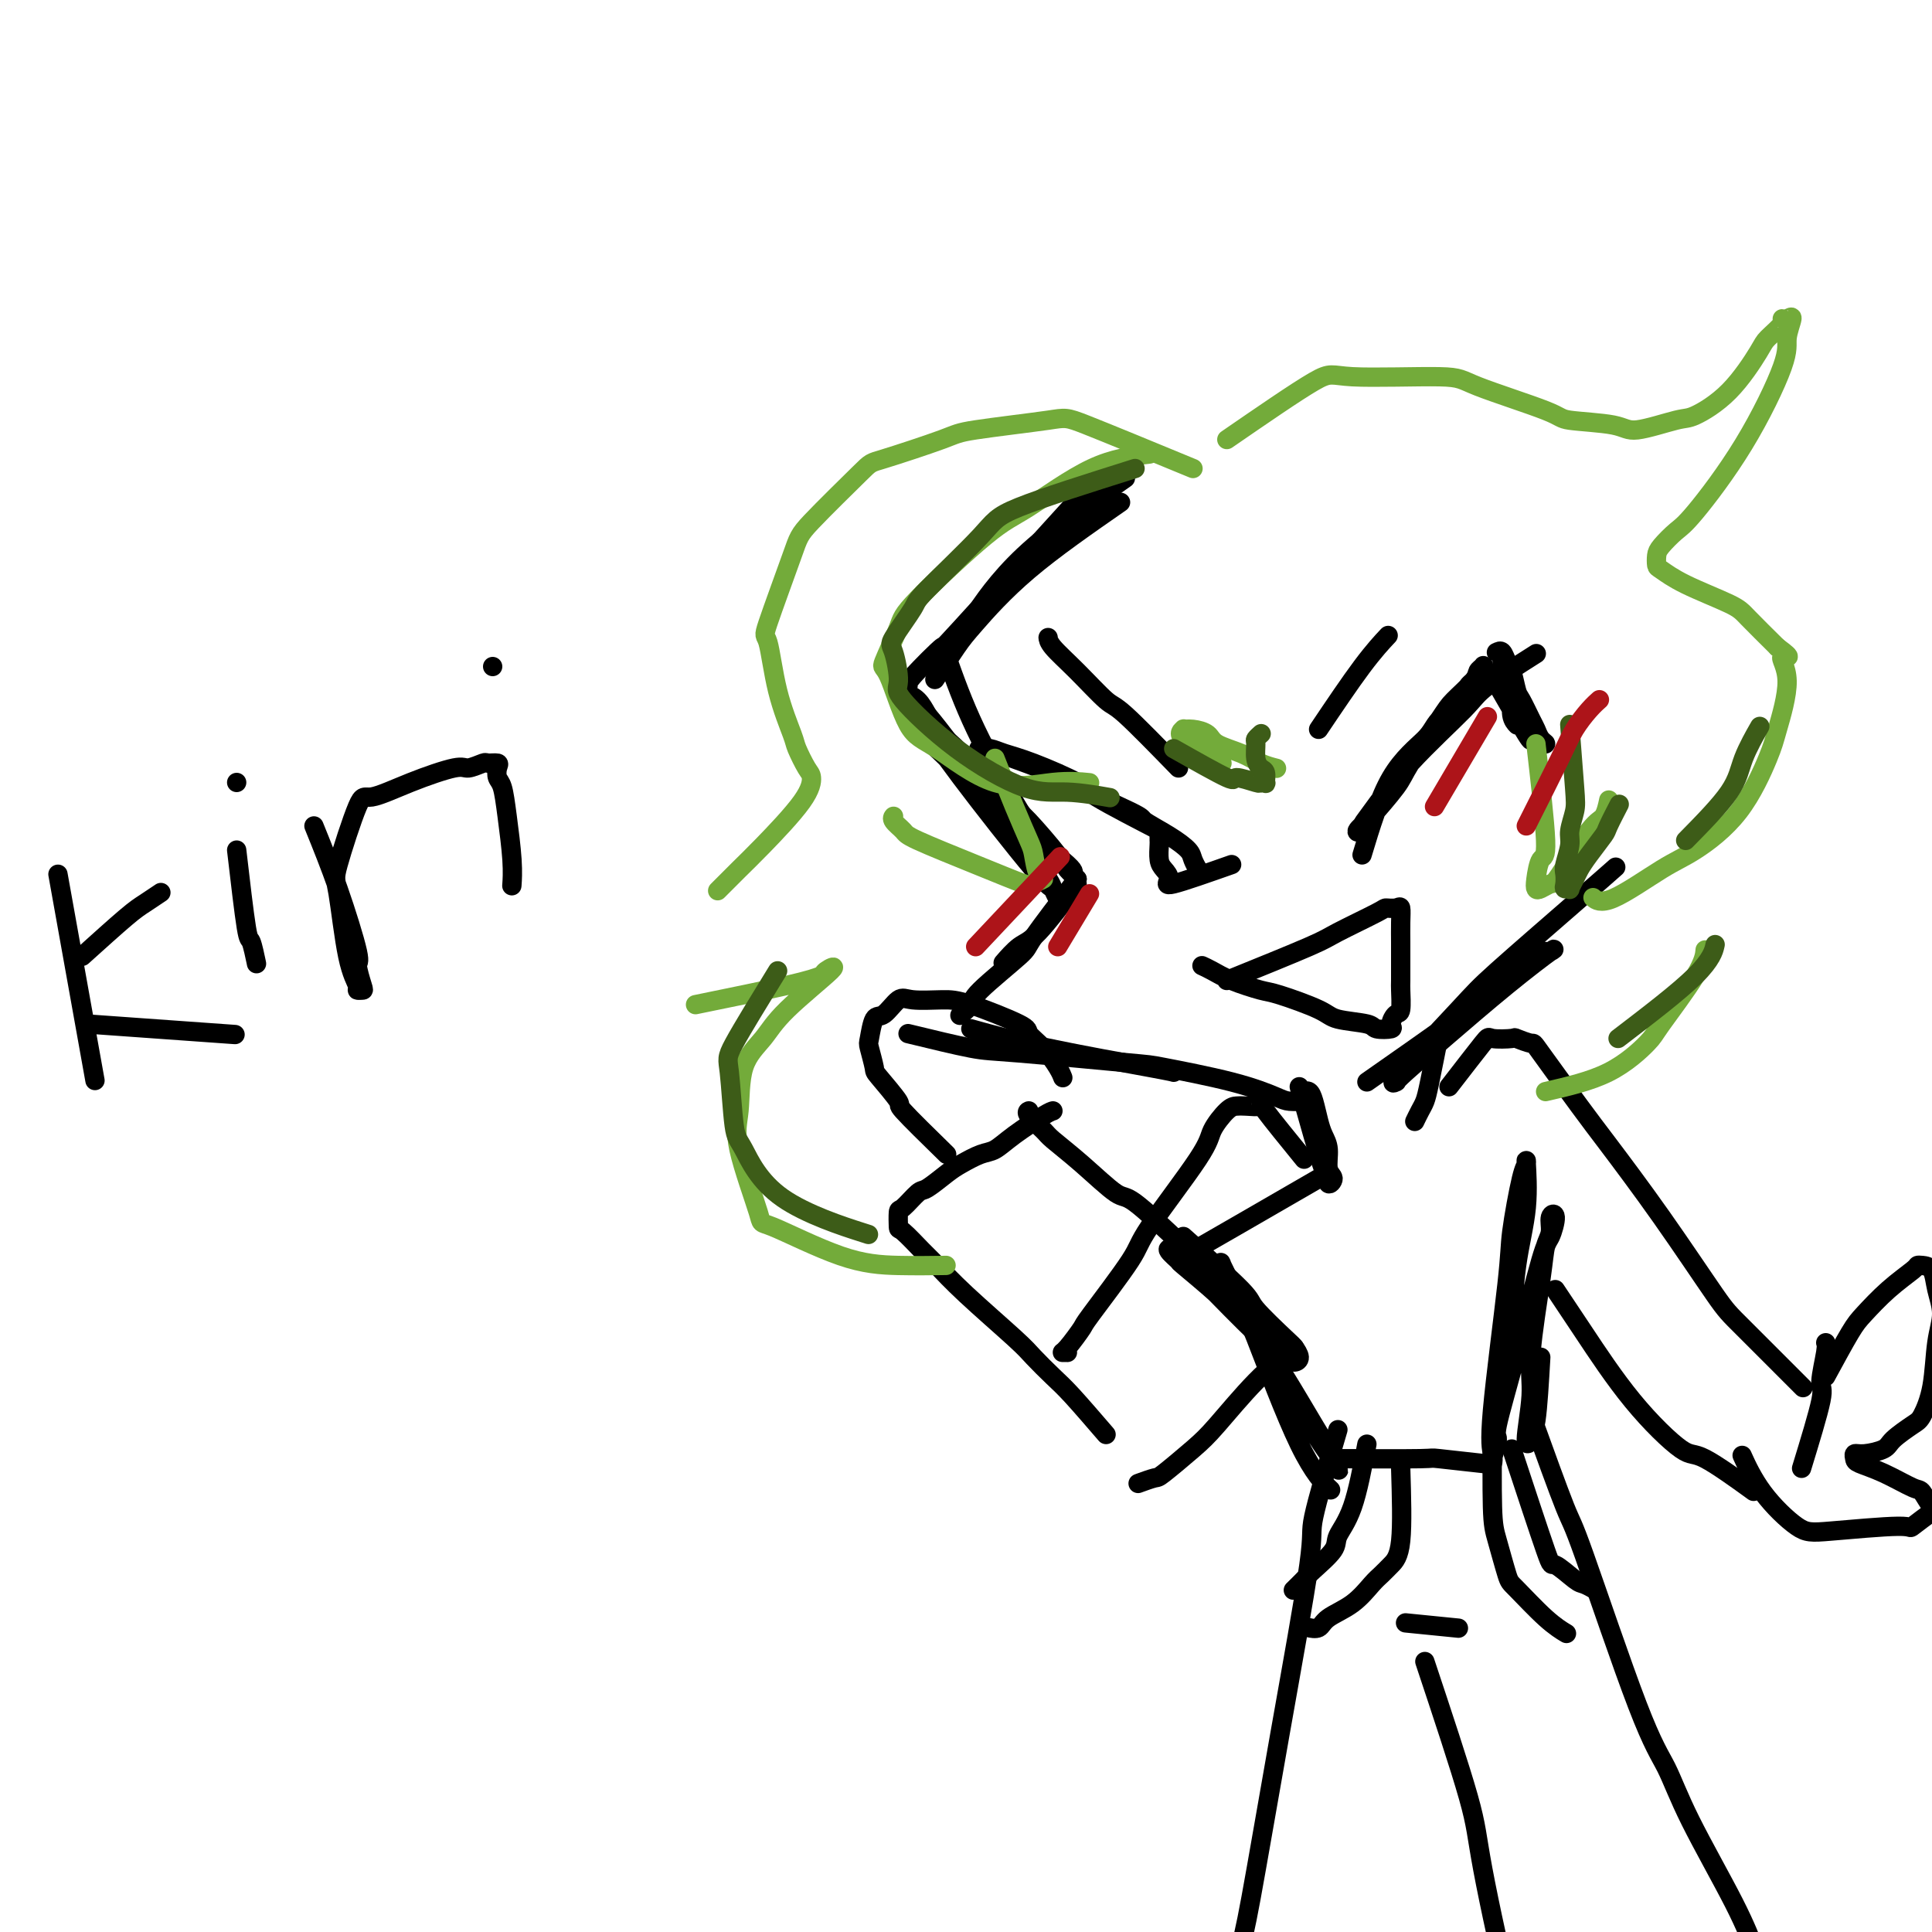 <svg viewBox='0 0 400 400' version='1.1' xmlns='http://www.w3.org/2000/svg' xmlns:xlink='http://www.w3.org/1999/xlink'><g fill='none' stroke='#000000' stroke-width='4' stroke-linecap='round' stroke-linejoin='round'><path d='M229,97c-12.400,13.660 -24.801,27.321 -30,33c-5.199,5.679 -3.198,3.378 -4,4c-0.802,0.622 -4.408,4.167 -6,6c-1.592,1.833 -1.169,1.952 -1,2c0.169,0.048 0.085,0.024 0,0'/><path d='M233,99c-7.756,5.422 -15.511,10.844 -21,16c-5.489,5.156 -8.711,10.044 -10,12c-1.289,1.956 -0.644,0.978 0,0'/><path d='M232,104c-6.874,4.775 -13.748,9.550 -19,14c-5.252,4.450 -8.882,8.574 -11,11c-2.118,2.426 -2.724,3.153 -4,5c-1.276,1.847 -3.222,4.813 -4,6c-0.778,1.187 -0.389,0.593 0,0'/><path d='M196,136c1.675,4.711 3.350,9.421 6,15c2.650,5.579 6.274,12.025 8,15c1.726,2.975 1.554,2.478 3,4c1.446,1.522 4.512,5.062 6,7c1.488,1.938 1.400,2.273 2,3c0.600,0.727 1.890,1.847 2,2c0.110,0.153 -0.959,-0.660 -1,-1c-0.041,-0.340 0.945,-0.207 -1,-2c-1.945,-1.793 -6.820,-5.510 -10,-8c-3.180,-2.490 -4.666,-3.751 -7,-6c-2.334,-2.249 -5.517,-5.486 -7,-7c-1.483,-1.514 -1.266,-1.304 -2,-2c-0.734,-0.696 -2.418,-2.297 -3,-3c-0.582,-0.703 -0.060,-0.507 0,-1c0.060,-0.493 -0.341,-1.674 1,-1c1.341,0.674 4.422,3.203 6,5c1.578,1.797 1.651,2.861 4,6c2.349,3.139 6.974,8.353 9,11c2.026,2.647 1.454,2.725 2,4c0.546,1.275 2.212,3.745 3,5c0.788,1.255 0.700,1.296 1,2c0.300,0.704 0.987,2.071 1,2c0.013,-0.071 -0.649,-1.579 -1,-2c-0.351,-0.421 -0.391,0.246 -4,-4c-3.609,-4.246 -10.787,-13.405 -15,-19c-4.213,-5.595 -5.463,-7.627 -7,-10c-1.537,-2.373 -3.362,-5.086 -4,-6c-0.638,-0.914 -0.088,-0.028 0,0c0.088,0.028 -0.284,-0.800 0,-1c0.284,-0.200 1.224,0.229 2,1c0.776,0.771 1.388,1.886 2,3'/><path d='M192,148c2.588,3.024 7.058,9.084 10,13c2.942,3.916 4.356,5.689 6,8c1.644,2.311 3.520,5.161 5,7c1.480,1.839 2.566,2.668 3,3c0.434,0.332 0.217,0.166 0,0'/><path d='M223,183c-3.018,3.976 -6.036,7.952 -8,10c-1.964,2.048 -2.875,2.167 -4,3c-1.125,0.833 -2.464,2.381 -3,3c-0.536,0.619 -0.268,0.310 0,0'/><path d='M223,182c-3.695,4.811 -7.390,9.622 -9,12c-1.610,2.378 -1.136,2.322 -3,4c-1.864,1.678 -6.067,5.089 -8,7c-1.933,1.911 -1.597,2.322 -2,3c-0.403,0.678 -1.544,1.622 -2,2c-0.456,0.378 -0.228,0.189 0,0'/><path d='M201,213c4.536,1.268 9.071,2.536 16,4c6.929,1.464 16.250,3.125 21,4c4.750,0.875 4.929,0.964 5,1c0.071,0.036 0.036,0.018 0,0'/><path d='M188,214c4.990,1.212 9.980,2.424 13,3c3.020,0.576 4.069,0.515 10,1c5.931,0.485 16.742,1.517 22,2c5.258,0.483 4.961,0.417 8,1c3.039,0.583 9.414,1.817 14,3c4.586,1.183 7.384,2.317 9,3c1.616,0.683 2.050,0.915 3,1c0.950,0.085 2.414,0.024 3,0c0.586,-0.024 0.293,-0.012 0,0'/><path d='M283,224c6.671,-4.666 13.342,-9.331 17,-12c3.658,-2.669 4.303,-3.341 6,-5c1.697,-1.659 4.447,-4.306 7,-6c2.553,-1.694 4.910,-2.437 6,-3c1.090,-0.563 0.913,-0.946 1,-1c0.087,-0.054 0.437,0.223 1,0c0.563,-0.223 1.337,-0.945 0,0c-1.337,0.945 -4.787,3.559 -9,7c-4.213,3.441 -9.189,7.711 -13,11c-3.811,3.289 -6.459,5.597 -8,7c-1.541,1.403 -1.977,1.900 -2,2c-0.023,0.100 0.368,-0.197 0,0c-0.368,0.197 -1.495,0.889 1,-2c2.495,-2.889 8.613,-9.360 12,-13c3.387,-3.640 4.042,-4.450 8,-8c3.958,-3.550 11.220,-9.840 16,-14c4.780,-4.160 7.080,-6.188 8,-7c0.920,-0.812 0.460,-0.406 0,0'/><path d='M282,177c1.795,-5.941 3.589,-11.881 6,-16c2.411,-4.119 5.437,-6.416 7,-8c1.563,-1.584 1.662,-2.456 3,-4c1.338,-1.544 3.915,-3.759 5,-5c1.085,-1.241 0.679,-1.507 1,-2c0.321,-0.493 1.368,-1.214 2,-2c0.632,-0.786 0.849,-1.637 1,-2c0.151,-0.363 0.235,-0.238 0,0c-0.235,0.238 -0.788,0.588 -1,1c-0.212,0.412 -0.084,0.886 -1,2c-0.916,1.114 -2.877,2.867 -4,4c-1.123,1.133 -1.409,1.647 -3,4c-1.591,2.353 -4.487,6.547 -6,9c-1.513,2.453 -1.641,3.166 -3,5c-1.359,1.834 -3.948,4.790 -5,6c-1.052,1.210 -0.567,0.674 -1,1c-0.433,0.326 -1.785,1.514 -2,2c-0.215,0.486 0.706,0.272 1,0c0.294,-0.272 -0.038,-0.600 0,-1c0.038,-0.400 0.446,-0.872 2,-3c1.554,-2.128 4.253,-5.913 8,-10c3.747,-4.087 8.540,-8.477 11,-11c2.460,-2.523 2.585,-3.179 5,-5c2.415,-1.821 7.118,-4.806 9,-6c1.882,-1.194 0.941,-0.597 0,0'/><path d='M309,140c2.867,4.989 5.734,9.978 7,12c1.266,2.022 0.932,1.078 1,1c0.068,-0.078 0.537,0.709 1,1c0.463,0.291 0.919,0.086 1,0c0.081,-0.086 -0.215,-0.051 0,0c0.215,0.051 0.941,0.119 1,0c0.059,-0.119 -0.547,-0.424 -1,-1c-0.453,-0.576 -0.751,-1.422 -1,-2c-0.249,-0.578 -0.448,-0.889 -1,-2c-0.552,-1.111 -1.457,-3.023 -2,-4c-0.543,-0.977 -0.723,-1.018 -1,-2c-0.277,-0.982 -0.650,-2.904 -1,-4c-0.350,-1.096 -0.678,-1.367 -1,-2c-0.322,-0.633 -0.637,-1.630 -1,-2c-0.363,-0.370 -0.774,-0.114 -1,0c-0.226,0.114 -0.267,0.087 0,0c0.267,-0.087 0.841,-0.235 1,0c0.159,0.235 -0.097,0.851 0,2c0.097,1.149 0.548,2.830 1,4c0.452,1.170 0.905,1.829 1,3c0.095,1.171 -0.167,2.854 0,4c0.167,1.146 0.762,1.756 1,2c0.238,0.244 0.119,0.122 0,0'/><path d='M273,151c3.244,-4.822 6.489,-9.644 9,-13c2.511,-3.356 4.289,-5.244 5,-6c0.711,-0.756 0.356,-0.378 0,0'/><path d='M244,159c-4.340,-4.455 -8.679,-8.910 -11,-11c-2.321,-2.090 -2.622,-1.814 -4,-3c-1.378,-1.186 -3.833,-3.833 -6,-6c-2.167,-2.167 -4.045,-3.853 -5,-5c-0.955,-1.147 -0.987,-1.756 -1,-2c-0.013,-0.244 -0.006,-0.122 0,0'/><path d='M242,173c-6.117,-3.149 -12.233,-6.297 -15,-8c-2.767,-1.703 -2.184,-1.959 -4,-3c-1.816,-1.041 -6.030,-2.867 -9,-4c-2.970,-1.133 -4.697,-1.572 -6,-2c-1.303,-0.428 -2.181,-0.846 -3,-1c-0.819,-0.154 -1.579,-0.046 -2,0c-0.421,0.046 -0.503,0.028 0,0c0.503,-0.028 1.590,-0.067 2,0c0.410,0.067 0.144,0.240 2,1c1.856,0.760 5.833,2.107 8,3c2.167,0.893 2.525,1.331 6,3c3.475,1.669 10.069,4.568 13,6c2.931,1.432 2.201,1.396 3,2c0.799,0.604 3.129,1.847 5,3c1.871,1.153 3.285,2.216 4,3c0.715,0.784 0.731,1.288 1,2c0.269,0.712 0.791,1.632 1,2c0.209,0.368 0.104,0.184 0,0'/><path d='M255,179c-4.981,1.753 -9.962,3.507 -12,4c-2.038,0.493 -1.135,-0.273 -1,-1c0.135,-0.727 -0.500,-1.414 -1,-2c-0.500,-0.586 -0.866,-1.071 -1,-2c-0.134,-0.929 -0.036,-2.301 0,-3c0.036,-0.699 0.010,-0.723 0,-1c-0.010,-0.277 -0.003,-0.806 0,-1c0.003,-0.194 0.001,-0.052 0,0c-0.001,0.052 -0.000,0.015 0,0c0.000,-0.015 0.000,-0.007 0,0'/><path d='M254,203c6.736,-2.732 13.472,-5.463 17,-7c3.528,-1.537 3.849,-1.878 6,-3c2.151,-1.122 6.131,-3.025 8,-4c1.869,-0.975 1.625,-1.022 2,-1c0.375,0.022 1.368,0.114 2,0c0.632,-0.114 0.901,-0.433 1,0c0.099,0.433 0.026,1.618 0,3c-0.026,1.382 -0.006,2.959 0,4c0.006,1.041 -0.001,1.545 0,3c0.001,1.455 0.010,3.861 0,5c-0.010,1.139 -0.038,1.013 0,2c0.038,0.987 0.143,3.088 0,4c-0.143,0.912 -0.534,0.633 -1,1c-0.466,0.367 -1.007,1.378 -1,2c0.007,0.622 0.562,0.856 0,1c-0.562,0.144 -2.241,0.200 -3,0c-0.759,-0.200 -0.598,-0.655 -2,-1c-1.402,-0.345 -4.367,-0.582 -6,-1c-1.633,-0.418 -1.935,-1.019 -4,-2c-2.065,-0.981 -5.891,-2.344 -8,-3c-2.109,-0.656 -2.499,-0.607 -4,-1c-1.501,-0.393 -4.114,-1.229 -6,-2c-1.886,-0.771 -3.046,-1.477 -4,-2c-0.954,-0.523 -1.701,-0.864 -2,-1c-0.299,-0.136 -0.149,-0.068 0,0'/><path d='M269,225c1.990,7.138 3.979,14.276 5,17c1.021,2.724 1.073,1.033 1,1c-0.073,-0.033 -0.271,1.594 0,2c0.271,0.406 1.012,-0.407 1,-1c-0.012,-0.593 -0.777,-0.967 -1,-2c-0.223,-1.033 0.095,-2.725 0,-4c-0.095,-1.275 -0.604,-2.131 -1,-3c-0.396,-0.869 -0.681,-1.749 -1,-3c-0.319,-1.251 -0.673,-2.871 -1,-4c-0.327,-1.129 -0.626,-1.765 -1,-2c-0.374,-0.235 -0.821,-0.067 -1,0c-0.179,0.067 -0.089,0.034 0,0'/><path d='M273,244c-10.786,6.234 -21.573,12.469 -26,15c-4.427,2.531 -2.496,1.359 -2,1c0.496,-0.359 -0.443,0.096 0,0c0.443,-0.096 2.270,-0.742 3,-1c0.730,-0.258 0.365,-0.129 0,0'/><path d='M245,256c4.900,4.366 9.801,8.731 12,11c2.199,2.269 1.697,2.440 3,4c1.303,1.560 4.412,4.508 6,6c1.588,1.492 1.656,1.529 2,2c0.344,0.471 0.963,1.375 1,2c0.037,0.625 -0.510,0.972 -1,1c-0.490,0.028 -0.924,-0.264 -3,-2c-2.076,-1.736 -5.794,-4.917 -8,-7c-2.206,-2.083 -2.902,-3.069 -5,-5c-2.098,-1.931 -5.600,-4.809 -7,-6c-1.400,-1.191 -0.699,-0.695 -1,-1c-0.301,-0.305 -1.606,-1.410 -2,-2c-0.394,-0.590 0.122,-0.666 1,0c0.878,0.666 2.116,2.073 3,3c0.884,0.927 1.412,1.372 4,4c2.588,2.628 7.235,7.438 10,10c2.765,2.562 3.647,2.875 4,3c0.353,0.125 0.176,0.063 0,0'/><path d='M249,260c4.129,6.009 8.258,12.018 11,16c2.742,3.982 4.097,5.935 6,9c1.903,3.065 4.353,7.240 6,10c1.647,2.760 2.491,4.105 3,5c0.509,0.895 0.684,1.339 1,2c0.316,0.661 0.774,1.538 1,2c0.226,0.462 0.221,0.508 0,0c-0.221,-0.508 -0.659,-1.571 -1,-2c-0.341,-0.429 -0.585,-0.224 -3,-4c-2.415,-3.776 -7.001,-11.533 -10,-17c-2.999,-5.467 -4.411,-8.644 -5,-10c-0.589,-1.356 -0.357,-0.890 -1,-2c-0.643,-1.110 -2.163,-3.795 -3,-5c-0.837,-1.205 -0.991,-0.929 -1,-1c-0.009,-0.071 0.127,-0.488 0,-1c-0.127,-0.512 -0.517,-1.117 0,0c0.517,1.117 1.940,3.957 3,6c1.060,2.043 1.758,3.290 4,9c2.242,5.710 6.027,15.883 9,22c2.973,6.117 5.135,8.176 6,9c0.865,0.824 0.432,0.412 0,0'/><path d='M319,281c-0.299,5.169 -0.598,10.337 -1,13c-0.402,2.663 -0.908,2.820 -1,3c-0.092,0.180 0.231,0.384 0,1c-0.231,0.616 -1.016,1.645 -1,0c0.016,-1.645 0.831,-5.962 1,-9c0.169,-3.038 -0.310,-4.796 0,-9c0.310,-4.204 1.408,-10.853 2,-15c0.592,-4.147 0.678,-5.791 1,-7c0.322,-1.209 0.881,-1.985 1,-3c0.119,-1.015 -0.204,-2.271 0,-3c0.204,-0.729 0.933,-0.930 1,0c0.067,0.930 -0.527,2.992 -1,4c-0.473,1.008 -0.824,0.963 -2,5c-1.176,4.037 -3.177,12.155 -5,19c-1.823,6.845 -3.468,12.418 -4,15c-0.532,2.582 0.051,2.174 0,3c-0.051,0.826 -0.735,2.885 -1,4c-0.265,1.115 -0.111,1.285 0,1c0.111,-0.285 0.180,-1.026 0,-2c-0.180,-0.974 -0.608,-2.182 0,-9c0.608,-6.818 2.254,-19.245 3,-26c0.746,-6.755 0.594,-7.838 1,-11c0.406,-3.162 1.370,-8.405 2,-11c0.630,-2.595 0.925,-2.543 1,-3c0.075,-0.457 -0.071,-1.424 0,0c0.071,1.424 0.359,5.237 0,9c-0.359,3.763 -1.366,7.475 -2,12c-0.634,4.525 -0.895,9.864 -1,12c-0.105,2.136 -0.052,1.068 0,0'/><path d='M276,302c7.423,0.030 14.845,0.060 18,0c3.155,-0.060 2.042,-0.208 4,0c1.958,0.208 6.988,0.774 9,1c2.012,0.226 1.006,0.113 0,0'/><path d='M317,293c2.797,7.748 5.594,15.497 7,19c1.406,3.503 1.422,2.762 4,10c2.578,7.238 7.717,22.455 11,31c3.283,8.545 4.708,10.417 6,13c1.292,2.583 2.449,5.878 5,11c2.551,5.122 6.494,12.071 9,17c2.506,4.929 3.573,7.837 4,9c0.427,1.163 0.213,0.582 0,0'/><path d='M277,296c-2.137,7.278 -4.274,14.557 -5,18c-0.726,3.443 -0.041,3.051 -1,10c-0.959,6.949 -3.562,21.239 -6,35c-2.438,13.761 -4.709,26.995 -6,34c-1.291,7.005 -1.600,7.783 -3,14c-1.400,6.217 -3.891,17.873 -5,23c-1.109,5.127 -0.837,3.727 -1,4c-0.163,0.273 -0.761,2.221 -1,3c-0.239,0.779 -0.120,0.390 0,0'/><path d='M291,336c4.167,0.417 8.333,0.833 10,1c1.667,0.167 0.833,0.083 0,0'/><path d='M295,344c3.620,10.887 7.240,21.774 9,28c1.760,6.226 1.659,7.793 3,15c1.341,7.207 4.122,20.056 6,27c1.878,6.944 2.852,7.985 4,11c1.148,3.015 2.471,8.004 3,10c0.529,1.996 0.265,0.998 0,0'/><path d='M309,294c-0.058,7.014 -0.116,14.029 0,18c0.116,3.971 0.406,4.900 1,7c0.594,2.100 1.491,5.372 2,7c0.509,1.628 0.631,1.612 2,3c1.369,1.388 3.984,4.181 6,6c2.016,1.819 3.433,2.662 4,3c0.567,0.338 0.283,0.169 0,0'/><path d='M313,300c2.841,8.621 5.683,17.242 7,21c1.317,3.758 1.110,2.653 2,3c0.890,0.347 2.878,2.144 4,3c1.122,0.856 1.379,0.769 2,1c0.621,0.231 1.606,0.780 2,1c0.394,0.220 0.197,0.110 0,0'/><path d='M290,304c0.176,5.825 0.352,11.650 0,15c-0.352,3.350 -1.232,4.224 -2,5c-0.768,0.776 -1.423,1.455 -2,2c-0.577,0.545 -1.076,0.955 -2,2c-0.924,1.045 -2.272,2.725 -4,4c-1.728,1.275 -3.834,2.146 -5,3c-1.166,0.854 -1.391,1.691 -2,2c-0.609,0.309 -1.603,0.088 -2,0c-0.397,-0.088 -0.199,-0.044 0,0'/><path d='M283,299c-0.929,4.877 -1.858,9.753 -3,13c-1.142,3.247 -2.495,4.863 -3,6c-0.505,1.137 -0.160,1.794 -1,3c-0.840,1.206 -2.864,2.963 -4,4c-1.136,1.037 -1.383,1.356 -2,2c-0.617,0.644 -1.605,1.613 -2,2c-0.395,0.387 -0.198,0.194 0,0'/><path d='M270,240c-3.345,-4.113 -6.691,-8.226 -8,-10c-1.309,-1.774 -0.582,-1.209 -1,-1c-0.418,0.209 -1.980,0.062 -3,0c-1.020,-0.062 -1.496,-0.038 -2,0c-0.504,0.038 -1.035,0.092 -2,1c-0.965,0.908 -2.364,2.671 -3,4c-0.636,1.329 -0.507,2.223 -3,6c-2.493,3.777 -7.606,10.438 -10,14c-2.394,3.562 -2.068,4.026 -4,7c-1.932,2.974 -6.122,8.457 -8,11c-1.878,2.543 -1.445,2.145 -2,3c-0.555,0.855 -2.097,2.961 -3,4c-0.903,1.039 -1.166,1.010 -1,1c0.166,-0.010 0.762,-0.003 1,0c0.238,0.003 0.119,0.001 0,0'/><path d='M268,279c-2.581,2.052 -5.162,4.104 -8,7c-2.838,2.896 -5.935,6.636 -8,9c-2.065,2.364 -3.100,3.352 -5,5c-1.900,1.648 -4.664,3.957 -6,5c-1.336,1.043 -1.244,0.819 -2,1c-0.756,0.181 -2.359,0.766 -3,1c-0.641,0.234 -0.321,0.117 0,0'/><path d='M245,258c-3.940,-3.722 -7.879,-7.443 -10,-9c-2.121,-1.557 -2.422,-0.949 -4,-2c-1.578,-1.051 -4.433,-3.760 -7,-6c-2.567,-2.240 -4.845,-4.012 -6,-5c-1.155,-0.988 -1.186,-1.193 -2,-2c-0.814,-0.807 -2.412,-2.217 -3,-3c-0.588,-0.783 -0.168,-0.938 0,-1c0.168,-0.062 0.084,-0.031 0,0'/><path d='M229,297c-2.613,-3.033 -5.226,-6.067 -7,-8c-1.774,-1.933 -2.709,-2.766 -4,-4c-1.291,-1.234 -2.938,-2.870 -4,-4c-1.062,-1.130 -1.538,-1.754 -4,-4c-2.462,-2.246 -6.908,-6.116 -10,-9c-3.092,-2.884 -4.829,-4.784 -6,-6c-1.171,-1.216 -1.777,-1.749 -3,-3c-1.223,-1.251 -3.064,-3.222 -4,-4c-0.936,-0.778 -0.969,-0.364 -1,-1c-0.031,-0.636 -0.062,-2.324 0,-3c0.062,-0.676 0.217,-0.341 1,-1c0.783,-0.659 2.194,-2.313 3,-3c0.806,-0.687 1.005,-0.406 2,-1c0.995,-0.594 2.784,-2.062 4,-3c1.216,-0.938 1.859,-1.348 3,-2c1.141,-0.652 2.779,-1.548 4,-2c1.221,-0.452 2.026,-0.461 3,-1c0.974,-0.539 2.117,-1.608 4,-3c1.883,-1.392 4.507,-3.105 6,-4c1.493,-0.895 1.855,-0.970 2,-1c0.145,-0.030 0.072,-0.015 0,0'/><path d='M196,239c-3.806,-3.721 -7.612,-7.442 -9,-9c-1.388,-1.558 -0.359,-0.953 -1,-2c-0.641,-1.047 -2.954,-3.745 -4,-5c-1.046,-1.255 -0.825,-1.065 -1,-2c-0.175,-0.935 -0.745,-2.994 -1,-4c-0.255,-1.006 -0.195,-0.959 0,-2c0.195,-1.041 0.527,-3.169 1,-4c0.473,-0.831 1.089,-0.366 2,-1c0.911,-0.634 2.119,-2.366 3,-3c0.881,-0.634 1.435,-0.168 3,0c1.565,0.168 4.141,0.039 6,0c1.859,-0.039 3.002,0.013 6,1c2.998,0.987 7.851,2.909 10,4c2.149,1.091 1.595,1.350 2,2c0.405,0.650 1.768,1.690 3,3c1.232,1.310 2.332,2.891 3,4c0.668,1.109 0.905,1.745 1,2c0.095,0.255 0.047,0.127 0,0'/><path d='M298,214c-0.754,3.818 -1.509,7.636 -2,10c-0.491,2.364 -0.719,3.273 -1,4c-0.281,0.727 -0.614,1.273 -1,2c-0.386,0.727 -0.825,1.636 -1,2c-0.175,0.364 -0.088,0.182 0,0'/><path d='M300,225c2.852,-3.688 5.704,-7.376 7,-9c1.296,-1.624 1.038,-1.183 2,-1c0.962,0.183 3.146,0.110 4,0c0.854,-0.110 0.379,-0.256 1,0c0.621,0.256 2.337,0.915 3,1c0.663,0.085 0.271,-0.405 2,2c1.729,2.405 5.578,7.706 8,11c2.422,3.294 3.418,4.580 6,8c2.582,3.420 6.750,8.974 11,15c4.250,6.026 8.583,12.522 11,16c2.417,3.478 2.920,3.936 6,7c3.080,3.064 8.737,8.732 11,11c2.263,2.268 1.131,1.134 0,0'/><path d='M322,267c1.685,2.518 3.371,5.037 6,9c2.629,3.963 6.202,9.371 10,14c3.798,4.629 7.822,8.478 10,10c2.178,1.522 2.509,0.718 5,2c2.491,1.282 7.140,4.652 9,6c1.860,1.348 0.930,0.674 0,0'/><path d='M373,304c1.721,-5.630 3.442,-11.260 4,-14c0.558,-2.740 -0.046,-2.590 0,-4c0.046,-1.410 0.743,-4.380 1,-6c0.257,-1.620 0.073,-1.892 0,-2c-0.073,-0.108 -0.037,-0.054 0,0'/><path d='M378,285c1.886,-3.472 3.773,-6.944 5,-9c1.227,-2.056 1.795,-2.695 3,-4c1.205,-1.305 3.048,-3.277 5,-5c1.952,-1.723 4.014,-3.197 5,-4c0.986,-0.803 0.896,-0.936 1,-1c0.104,-0.064 0.403,-0.058 1,0c0.597,0.058 1.493,0.170 2,1c0.507,0.830 0.627,2.380 1,4c0.373,1.620 1.000,3.311 1,5c0.000,1.689 -0.627,3.376 -1,6c-0.373,2.624 -0.493,6.184 -1,9c-0.507,2.816 -1.403,4.888 -2,6c-0.597,1.112 -0.896,1.264 -2,2c-1.104,0.736 -3.014,2.057 -4,3c-0.986,0.943 -1.049,1.509 -2,2c-0.951,0.491 -2.792,0.907 -4,1c-1.208,0.093 -1.785,-0.136 -2,0c-0.215,0.136 -0.070,0.636 0,1c0.070,0.364 0.064,0.592 1,1c0.936,0.408 2.815,0.996 5,2c2.185,1.004 4.675,2.424 6,3c1.325,0.576 1.485,0.307 2,1c0.515,0.693 1.387,2.347 2,3c0.613,0.653 0.968,0.306 0,1c-0.968,0.694 -3.259,2.429 -4,3c-0.741,0.571 0.067,-0.023 -3,0c-3.067,0.023 -10.010,0.664 -14,1c-3.990,0.336 -5.028,0.368 -7,-1c-1.972,-1.368 -4.877,-4.138 -7,-7c-2.123,-2.862 -3.464,-5.818 -4,-7c-0.536,-1.182 -0.268,-0.591 0,0'/><path d='M12,181c2.917,16.250 5.833,32.500 7,39c1.167,6.500 0.583,3.250 0,0'/><path d='M18,212c11.667,0.833 23.333,1.667 28,2c4.667,0.333 2.333,0.167 0,0'/><path d='M17,198c3.440,-3.101 6.881,-6.202 9,-8c2.119,-1.798 2.917,-2.292 4,-3c1.083,-0.708 2.452,-1.631 3,-2c0.548,-0.369 0.274,-0.185 0,0'/><path d='M49,176c0.762,6.542 1.524,13.083 2,16c0.476,2.917 0.667,2.208 1,3c0.333,0.792 0.810,3.083 1,4c0.190,0.917 0.095,0.458 0,0'/><path d='M49,162c0.000,0.000 0.000,0.000 0,0c0.000,0.000 0.000,0.000 0,0'/><path d='M65,171c1.653,4.083 3.306,8.166 5,13c1.694,4.834 3.431,10.420 4,13c0.569,2.580 -0.028,2.154 0,3c0.028,0.846 0.681,2.962 1,4c0.319,1.038 0.303,0.996 0,1c-0.303,0.004 -0.894,0.054 -1,0c-0.106,-0.054 0.272,-0.212 0,-1c-0.272,-0.788 -1.196,-2.205 -2,-6c-0.804,-3.795 -1.490,-9.967 -2,-13c-0.510,-3.033 -0.845,-2.926 0,-6c0.845,-3.074 2.868,-9.331 4,-12c1.132,-2.669 1.372,-1.752 3,-2c1.628,-0.248 4.644,-1.660 8,-3c3.356,-1.340 7.050,-2.608 9,-3c1.950,-0.392 2.155,0.093 3,0c0.845,-0.093 2.331,-0.765 3,-1c0.669,-0.235 0.522,-0.035 1,0c0.478,0.035 1.581,-0.095 2,0c0.419,0.095 0.155,0.415 0,1c-0.155,0.585 -0.199,1.436 0,2c0.199,0.564 0.642,0.842 1,2c0.358,1.158 0.632,3.197 1,6c0.368,2.803 0.830,6.370 1,9c0.170,2.630 0.049,4.323 0,5c-0.049,0.677 -0.024,0.339 0,0'/><path d='M102,138c0.000,0.000 0.000,0.000 0,0c0.000,0.000 0.000,0.000 0,0'/></g>
<g fill='none' stroke='#73AB3A' stroke-width='4' stroke-linecap='round' stroke-linejoin='round'><path d='M247,97c-8.815,-3.638 -17.630,-7.276 -22,-9c-4.370,-1.724 -4.293,-1.536 -8,-1c-3.707,0.536 -11.196,1.418 -15,2c-3.804,0.582 -3.922,0.865 -7,2c-3.078,1.135 -9.116,3.122 -12,4c-2.884,0.878 -2.612,0.648 -5,3c-2.388,2.352 -7.434,7.286 -10,10c-2.566,2.714 -2.652,3.207 -4,7c-1.348,3.793 -3.956,10.887 -5,14c-1.044,3.113 -0.522,2.245 0,4c0.522,1.755 1.044,6.131 2,10c0.956,3.869 2.347,7.230 3,9c0.653,1.770 0.569,1.951 1,3c0.431,1.049 1.376,2.968 2,4c0.624,1.032 0.927,1.177 1,2c0.073,0.823 -0.083,2.323 -2,5c-1.917,2.677 -5.596,6.532 -8,9c-2.404,2.468 -3.532,3.549 -5,5c-1.468,1.451 -3.277,3.272 -4,4c-0.723,0.728 -0.362,0.364 0,0'/><path d='M144,208c7.243,-1.480 14.485,-2.960 19,-4c4.515,-1.040 6.302,-1.641 7,-2c0.698,-0.359 0.306,-0.478 1,-1c0.694,-0.522 2.474,-1.449 1,0c-1.474,1.449 -6.203,5.274 -9,8c-2.797,2.726 -3.663,4.354 -5,6c-1.337,1.646 -3.147,3.311 -4,6c-0.853,2.689 -0.750,6.401 -1,9c-0.250,2.599 -0.855,4.083 0,8c0.855,3.917 3.169,10.265 4,13c0.831,2.735 0.178,1.857 3,3c2.822,1.143 9.117,4.306 14,6c4.883,1.694 8.353,1.918 12,2c3.647,0.082 7.471,0.024 9,0c1.529,-0.024 0.765,-0.012 0,0'/><path d='M320,226c4.627,-1.062 9.254,-2.124 13,-4c3.746,-1.876 6.612,-4.566 8,-6c1.388,-1.434 1.300,-1.611 3,-4c1.700,-2.389 5.188,-6.989 7,-10c1.812,-3.011 1.946,-4.432 2,-5c0.054,-0.568 0.027,-0.284 0,0'/><path d='M254,91c7.212,-4.965 14.423,-9.930 18,-12c3.577,-2.070 3.518,-1.245 8,-1c4.482,0.245 13.505,-0.090 18,0c4.495,0.090 4.462,0.604 8,2c3.538,1.396 10.646,3.673 14,5c3.354,1.327 2.953,1.704 5,2c2.047,0.296 6.541,0.513 9,1c2.459,0.487 2.883,1.245 5,1c2.117,-0.245 5.927,-1.492 8,-2c2.073,-0.508 2.409,-0.276 4,-1c1.591,-0.724 4.436,-2.405 7,-5c2.564,-2.595 4.847,-6.106 6,-8c1.153,-1.894 1.175,-2.171 2,-3c0.825,-0.829 2.451,-2.210 3,-3c0.549,-0.790 0.019,-0.990 0,-1c-0.019,-0.010 0.471,0.170 1,0c0.529,-0.170 1.096,-0.691 1,0c-0.096,0.691 -0.853,2.593 -1,4c-0.147,1.407 0.318,2.320 -1,6c-1.318,3.680 -4.420,10.126 -8,16c-3.580,5.874 -7.639,11.175 -10,14c-2.361,2.825 -3.024,3.175 -4,4c-0.976,0.825 -2.265,2.124 -3,3c-0.735,0.876 -0.916,1.330 -1,2c-0.084,0.670 -0.072,1.555 0,2c0.072,0.445 0.204,0.448 1,1c0.796,0.552 2.254,1.653 5,3c2.746,1.347 6.778,2.940 9,4c2.222,1.060 2.635,1.589 4,3c1.365,1.411 3.683,3.706 6,6'/><path d='M368,134c4.005,2.926 1.517,1.743 1,2c-0.517,0.257 0.936,1.956 1,5c0.064,3.044 -1.261,7.434 -2,10c-0.739,2.566 -0.893,3.309 -2,6c-1.107,2.691 -3.165,7.330 -6,11c-2.835,3.670 -6.445,6.370 -9,8c-2.555,1.630 -4.056,2.189 -7,4c-2.944,1.811 -7.331,4.872 -10,6c-2.669,1.128 -3.620,0.322 -4,0c-0.380,-0.322 -0.190,-0.161 0,0'/><path d='M238,94c-3.766,0.447 -7.532,0.895 -12,3c-4.468,2.105 -9.640,5.868 -13,8c-3.360,2.132 -4.910,2.632 -9,6c-4.090,3.368 -10.720,9.602 -14,13c-3.280,3.398 -3.209,3.958 -4,6c-0.791,2.042 -2.443,5.565 -3,7c-0.557,1.435 -0.017,0.783 1,3c1.017,2.217 2.512,7.302 4,10c1.488,2.698 2.971,3.010 6,5c3.029,1.990 7.606,5.657 12,7c4.394,1.343 8.606,0.362 12,0c3.394,-0.362 5.970,-0.103 7,0c1.030,0.103 0.515,0.052 0,0'/><path d='M253,158c-3.391,-1.886 -6.783,-3.771 -8,-5c-1.217,-1.229 -0.260,-1.801 0,-2c0.260,-0.199 -0.178,-0.023 0,0c0.178,0.023 0.970,-0.106 2,0c1.030,0.106 2.297,0.449 3,1c0.703,0.551 0.840,1.311 2,2c1.160,0.689 3.342,1.308 5,2c1.658,0.692 2.793,1.455 4,2c1.207,0.545 2.488,0.870 3,1c0.512,0.130 0.256,0.065 0,0'/><path d='M318,154c0.929,8.106 1.859,16.211 2,20c0.141,3.789 -0.505,3.260 -1,4c-0.495,0.740 -0.838,2.749 -1,4c-0.162,1.251 -0.143,1.743 0,2c0.143,0.257 0.409,0.278 1,0c0.591,-0.278 1.507,-0.856 2,-1c0.493,-0.144 0.563,0.147 2,-2c1.437,-2.147 4.241,-6.730 6,-9c1.759,-2.270 2.474,-2.227 3,-3c0.526,-0.773 0.865,-2.364 1,-3c0.135,-0.636 0.068,-0.318 0,0'/><path d='M206,157c1.376,3.494 2.753,6.988 4,10c1.247,3.012 2.365,5.542 3,7c0.635,1.458 0.786,1.843 1,3c0.214,1.157 0.490,3.084 1,4c0.510,0.916 1.254,0.820 1,1c-0.254,0.180 -1.506,0.635 -2,1c-0.494,0.365 -0.231,0.641 -2,0c-1.769,-0.641 -5.570,-2.200 -10,-4c-4.430,-1.800 -9.488,-3.841 -12,-5c-2.512,-1.159 -2.477,-1.434 -3,-2c-0.523,-0.566 -1.602,-1.422 -2,-2c-0.398,-0.578 -0.114,-0.880 0,-1c0.114,-0.120 0.057,-0.060 0,0'/></g>
<g fill='none' stroke='#3D5C18' stroke-width='4' stroke-linecap='round' stroke-linejoin='round'><path d='M235,97c-9.556,3.015 -19.111,6.030 -24,8c-4.889,1.970 -5.111,2.894 -8,6c-2.889,3.106 -8.443,8.394 -11,11c-2.557,2.606 -2.115,2.530 -3,4c-0.885,1.470 -3.098,4.487 -4,6c-0.902,1.513 -0.494,1.524 0,3c0.494,1.476 1.075,4.419 1,6c-0.075,1.581 -0.807,1.800 1,4c1.807,2.200 6.153,6.379 11,10c4.847,3.621 10.196,6.682 14,8c3.804,1.318 6.063,0.893 9,1c2.937,0.107 6.554,0.745 8,1c1.446,0.255 0.723,0.128 0,0'/><path d='M243,155c4.538,2.566 9.076,5.132 11,6c1.924,0.868 1.233,0.038 2,0c0.767,-0.038 2.991,0.715 4,1c1.009,0.285 0.804,0.102 1,0c0.196,-0.102 0.795,-0.123 1,0c0.205,0.123 0.017,0.390 0,0c-0.017,-0.390 0.138,-1.438 0,-2c-0.138,-0.562 -0.569,-0.638 -1,-1c-0.431,-0.362 -0.861,-1.011 -1,-2c-0.139,-0.989 0.014,-2.317 0,-3c-0.014,-0.683 -0.196,-0.722 0,-1c0.196,-0.278 0.770,-0.794 1,-1c0.230,-0.206 0.115,-0.103 0,0'/><path d='M325,150c0.390,5.033 0.780,10.066 1,13c0.220,2.934 0.269,3.769 0,5c-0.269,1.231 -0.856,2.858 -1,4c-0.144,1.142 0.157,1.798 0,3c-0.157,1.202 -0.770,2.948 -1,4c-0.230,1.052 -0.077,1.408 0,2c0.077,0.592 0.076,1.421 0,2c-0.076,0.579 -0.228,0.910 0,1c0.228,0.090 0.836,-0.060 1,0c0.164,0.060 -0.117,0.331 0,0c0.117,-0.331 0.632,-1.266 1,-2c0.368,-0.734 0.589,-1.269 1,-2c0.411,-0.731 1.011,-1.657 2,-3c0.989,-1.343 2.368,-3.102 3,-4c0.632,-0.898 0.516,-0.934 1,-2c0.484,-1.066 1.567,-3.162 2,-4c0.433,-0.838 0.217,-0.419 0,0'/><path d='M161,201c-3.668,5.971 -7.337,11.942 -9,15c-1.663,3.058 -1.322,3.202 -1,6c0.322,2.798 0.625,8.250 1,11c0.375,2.750 0.822,2.799 2,5c1.178,2.201 3.086,6.554 8,10c4.914,3.446 12.832,5.985 16,7c3.168,1.015 1.584,0.508 0,0'/><path d='M335,215c6.311,-4.822 12.622,-9.644 16,-13c3.378,-3.356 3.822,-5.244 4,-6c0.178,-0.756 0.089,-0.378 0,0'/><path d='M349,174c3.554,-3.613 7.107,-7.226 9,-10c1.893,-2.774 2.125,-4.708 3,-7c0.875,-2.292 2.393,-4.940 3,-6c0.607,-1.060 0.304,-0.530 0,0'/></g>
<g fill='none' stroke='#AD1419' stroke-width='4' stroke-linecap='round' stroke-linejoin='round'><path d='M316,171c2.694,-5.343 5.388,-10.686 7,-14c1.612,-3.314 2.144,-4.600 3,-6c0.856,-1.400 2.038,-2.915 3,-4c0.962,-1.085 1.703,-1.738 2,-2c0.297,-0.262 0.148,-0.131 0,0'/><path d='M297,167c4.167,-7.083 8.333,-14.167 10,-17c1.667,-2.833 0.833,-1.417 0,0'/><path d='M219,196c2.500,-4.167 5.000,-8.333 6,-10c1.000,-1.667 0.500,-0.833 0,0'/><path d='M202,196c6.667,-7.083 13.333,-14.167 16,-17c2.667,-2.833 1.333,-1.417 0,0'/></g>
</svg>